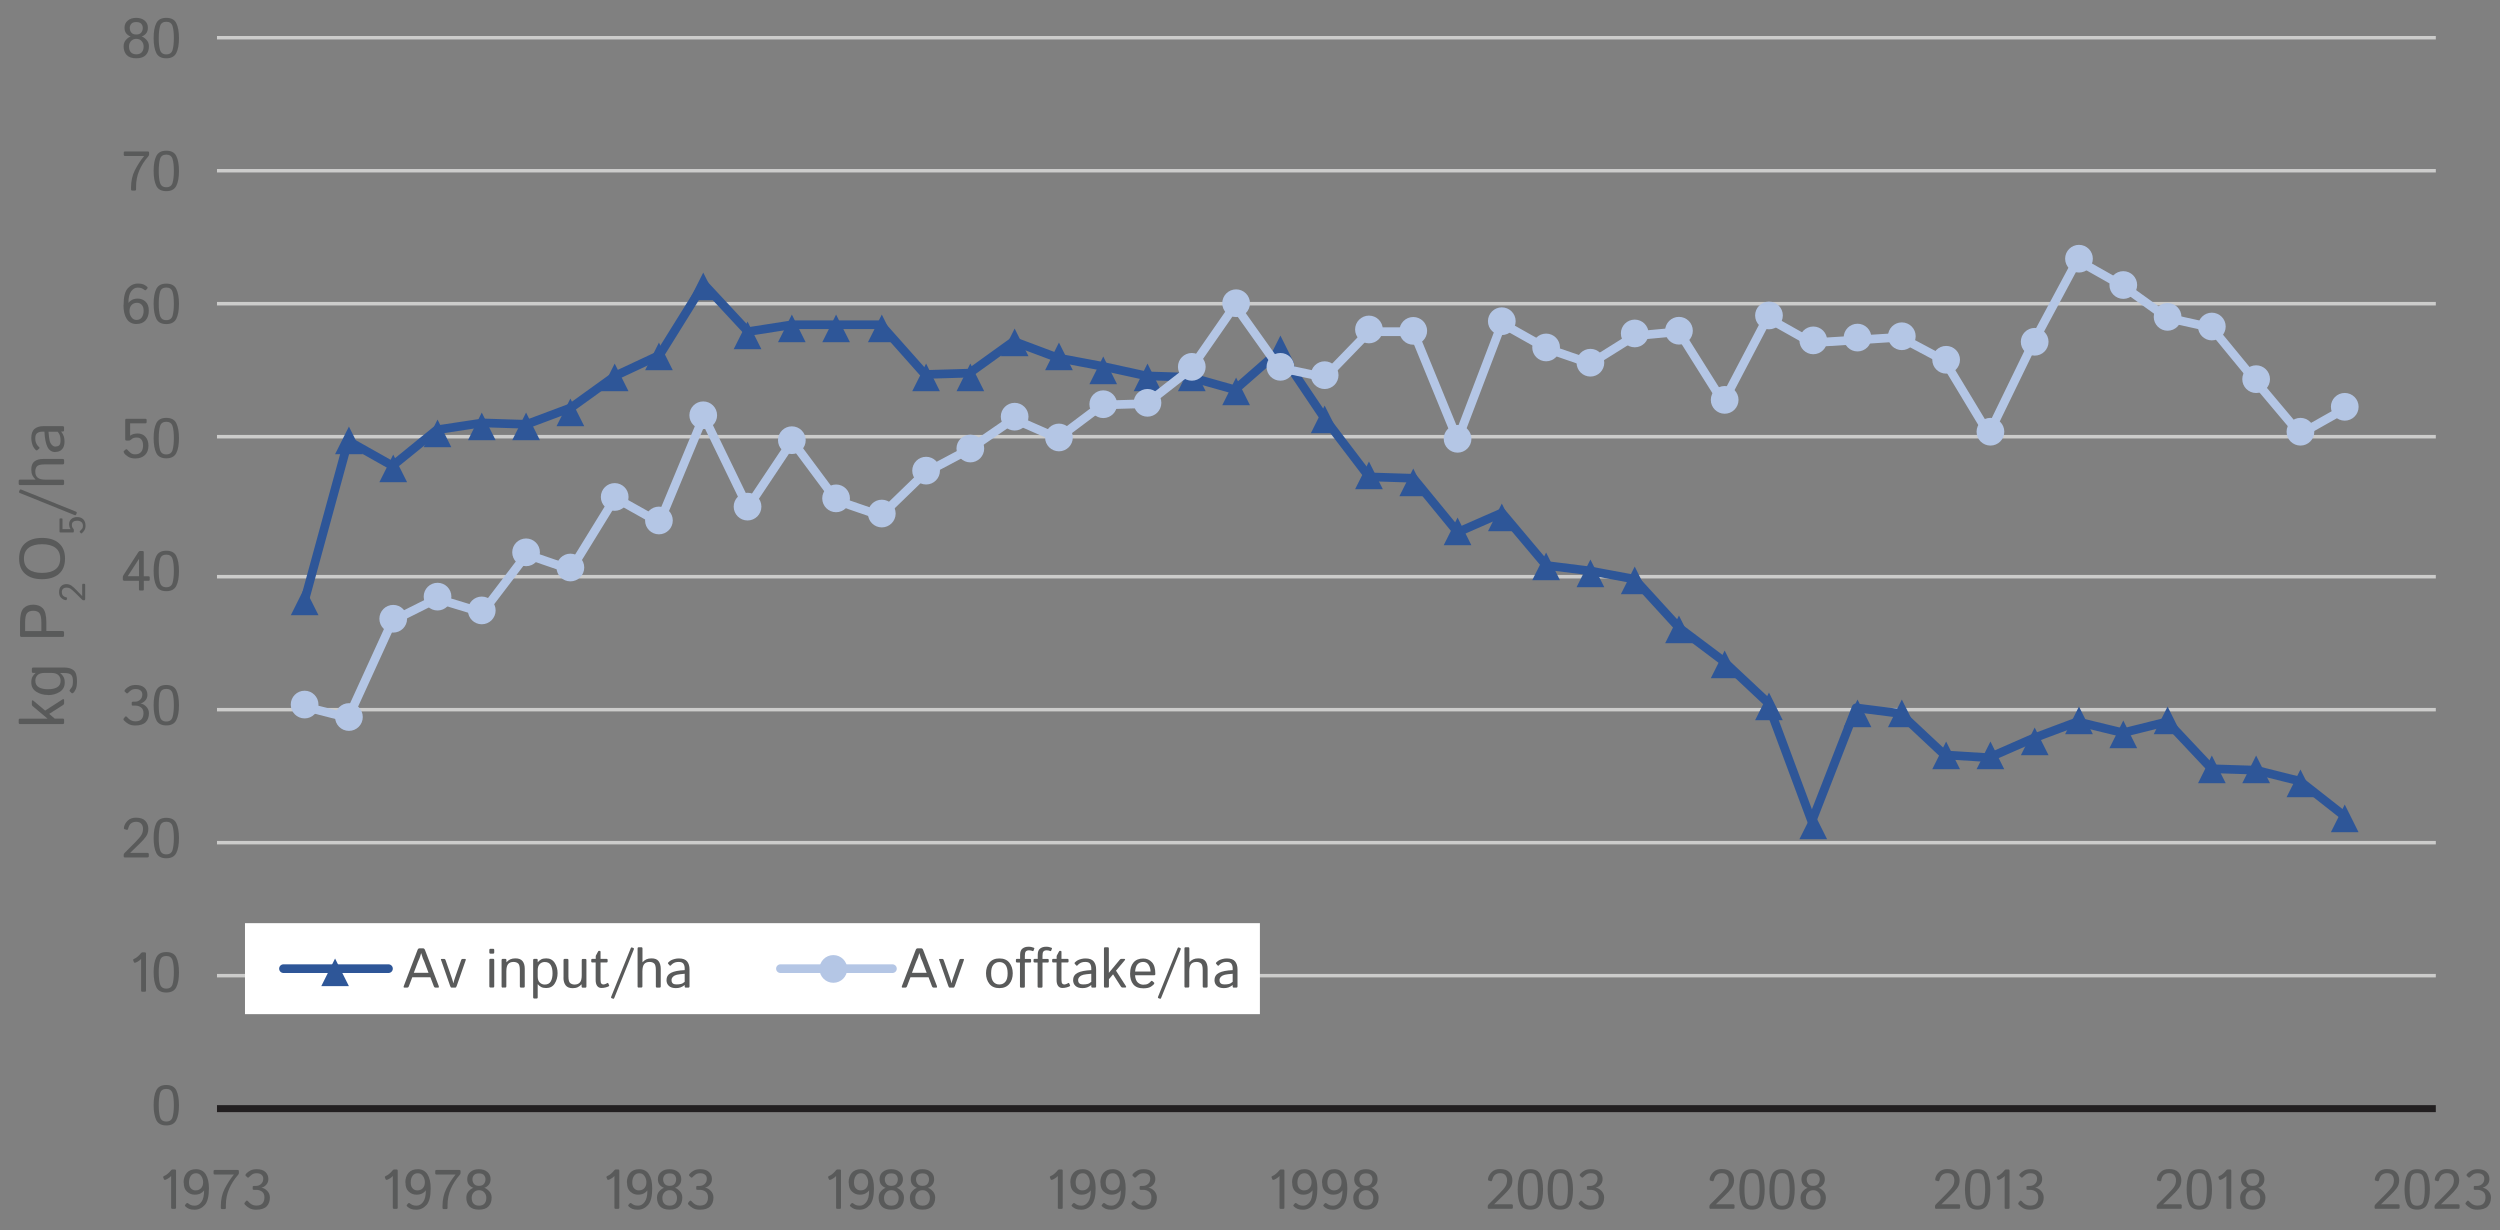<?xml version="1.0" encoding="UTF-8"?>
<svg xmlns="http://www.w3.org/2000/svg" id="Layer_1" data-name="Layer 1" viewBox="0 0 357.17 175.75">
  <rect x="0" y="0" width="357.17" height="175.75" fill="#808080" stroke="none"/>
  <defs>
    <style>
      .cls-1 {
        stroke: #221f20;
      }

      .cls-1, .cls-2, .cls-3, .cls-4 {
        fill: none;
        stroke-linejoin: round;
      }

      .cls-5 {
        fill: #fff;
      }

      .cls-6 {
        fill: #b4c6e5;
      }

      .cls-7 {
        fill: #595a5a;
      }

      .cls-8 {
        fill: #2e5698;
      }

      .cls-2 {
        stroke: #b4c6e5;
      }

      .cls-2, .cls-3 {
        stroke-linecap: round;
        stroke-width: 1.24px;
      }

      .cls-3 {
        stroke: #2e5698;
      }

      .cls-4 {
        stroke: #cccccb;
        stroke-width: .5px;
      }
    </style>
  </defs>
  <line class="cls-4" x1="31" y1="5.39" x2="348" y2="5.39"></line>
  <line class="cls-4" x1="31" y1="24.39" x2="348" y2="24.39"></line>
  <line class="cls-4" x1="31" y1="43.39" x2="348" y2="43.39"></line>
  <line class="cls-4" x1="31" y1="62.39" x2="348" y2="62.39"></line>
  <line class="cls-4" x1="31" y1="82.39" x2="348" y2="82.39"></line>
  <line class="cls-4" x1="31" y1="101.39" x2="348" y2="101.39"></line>
  <line class="cls-4" x1="31" y1="120.39" x2="348" y2="120.39"></line>
  <line class="cls-4" x1="31" y1="139.39" x2="348" y2="139.39"></line>
  <line class="cls-1" x1="31" y1="158.39" x2="348" y2="158.39"></line>
  <polyline class="cls-3" points="43.48 85.92 49.75 62.99 56.07 66.55 62.4 61.41 68.92 60.42 75.24 60.62 81.57 58.25 87.89 53.7 94.22 50.74 100.54 40.58 106.86 47.38 113.19 46.39 119.51 46.39 125.84 46.39 132.16 53.5 138.49 53.31 144.81 48.76 151.14 51.13 157.46 52.32 163.78 53.7 170.11 53.9 176.43 55.68 182.76 50.14 189.28 59.83 195.6 68.13 201.93 68.33 208.25 76.04 214.58 73.27 220.9 80.78 227.22 81.57 233.55 82.75 239.87 89.67 246.2 94.42 252.52 100.34 258.85 117.36 265.17 101.13 271.5 101.93 277.82 107.85 284.14 108.25 290.47 105.48 296.79 103.11 303.31 104.69 309.64 103.11 315.96 109.83 322.29 110.03 328.61 111.61 334.9 116.55"></polyline>
  <polygon class="cls-8" points="43.52 83.94 45.5 87.89 41.55 87.89 43.52 83.94"></polygon>
  <polygon class="cls-8" points="49.85 60.94 51.83 64.89 47.87 64.89 49.85 60.94"></polygon>
  <polygon class="cls-8" points="56.18 64.94 58.16 68.89 54.2 68.89 56.18 64.94"></polygon>
  <polygon class="cls-8" points="62.51 59.94 64.48 63.89 60.53 63.89 62.51 59.94"></polygon>
  <polygon class="cls-8" points="68.83 58.94 70.81 62.89 66.86 62.89 68.83 58.94"></polygon>
  <polygon class="cls-8" points="75.16 58.94 77.14 62.89 73.18 62.89 75.16 58.94"></polygon>
  <polygon class="cls-8" points="81.49 56.94 83.47 60.89 79.51 60.89 81.49 56.94"></polygon>
  <polygon class="cls-8" points="87.82 51.94 89.79 55.89 85.84 55.89 87.82 51.94"></polygon>
  <polygon class="cls-8" points="94.14 48.94 96.12 52.89 92.17 52.89 94.14 48.94"></polygon>
  <polygon class="cls-8" points="100.47 38.94 102.45 42.89 98.49 42.89 100.47 38.94"></polygon>
  <polygon class="cls-8" points="106.8 45.94 108.78 49.89 104.82 49.89 106.8 45.94"></polygon>
  <polygon class="cls-8" points="113.13 44.94 115.1 48.89 111.15 48.89 113.13 44.94"></polygon>
  <polygon class="cls-8" points="119.45 44.94 121.43 48.89 117.48 48.89 119.45 44.94"></polygon>
  <polygon class="cls-8" points="125.98 44.94 127.96 48.89 124 48.89 125.98 44.94"></polygon>
  <polygon class="cls-8" points="132.31 51.94 134.28 55.89 130.33 55.89 132.31 51.94"></polygon>
  <polygon class="cls-8" points="138.63 51.94 140.61 55.89 136.66 55.89 138.63 51.94"></polygon>
  <polygon class="cls-8" points="144.96 46.94 146.94 50.89 142.98 50.89 144.96 46.94"></polygon>
  <polygon class="cls-8" points="151.29 48.94 153.27 52.89 149.31 52.89 151.29 48.94"></polygon>
  <polygon class="cls-8" points="157.62 50.93 159.59 54.89 155.64 54.89 157.62 50.93"></polygon>
  <polygon class="cls-8" points="163.94 51.94 165.92 55.89 161.97 55.89 163.94 51.94"></polygon>
  <polygon class="cls-8" points="170.27 51.94 172.25 55.89 168.29 55.89 170.27 51.94"></polygon>
  <polygon class="cls-8" points="176.6 53.94 178.58 57.89 174.62 57.89 176.6 53.94"></polygon>
  <polygon class="cls-8" points="182.93 47.94 184.9 51.89 180.95 51.89 182.93 47.94"></polygon>
  <polygon class="cls-8" points="189.25 57.94 191.23 61.89 187.28 61.89 189.25 57.94"></polygon>
  <polygon class="cls-8" points="195.58 65.94 197.56 69.89 193.6 69.89 195.58 65.94"></polygon>
  <polygon class="cls-8" points="201.91 66.94 203.89 70.89 199.93 70.89 201.91 66.94"></polygon>
  <polygon class="cls-8" points="208.24 73.94 210.21 77.89 206.26 77.89 208.24 73.94"></polygon>
  <polygon class="cls-8" points="214.56 71.94 216.54 75.89 212.59 75.89 214.56 71.94"></polygon>
  <polygon class="cls-8" points="220.89 78.94 222.87 82.89 218.91 82.89 220.89 78.94"></polygon>
  <polygon class="cls-8" points="227.22 79.94 229.2 83.89 225.24 83.89 227.22 79.94"></polygon>
  <polygon class="cls-8" points="233.55 80.94 235.52 84.89 231.57 84.89 233.55 80.94"></polygon>
  <polygon class="cls-8" points="239.87 87.94 241.85 91.89 237.9 91.89 239.87 87.94"></polygon>
  <polygon class="cls-8" points="246.4 92.94 248.38 96.89 244.42 96.89 246.4 92.94"></polygon>
  <polygon class="cls-8" points="252.73 98.94 254.7 102.89 250.75 102.89 252.73 98.94"></polygon>
  <polygon class="cls-8" points="259.06 115.94 261.03 119.89 257.08 119.89 259.06 115.94"></polygon>
  <polygon class="cls-8" points="265.38 99.94 267.36 103.89 263.41 103.89 265.38 99.94"></polygon>
  <polygon class="cls-8" points="271.71 99.94 273.69 103.89 269.73 103.89 271.71 99.94"></polygon>
  <polygon class="cls-8" points="278.04 105.94 280.02 109.89 276.06 109.89 278.04 105.94"></polygon>
  <polygon class="cls-8" points="284.37 105.94 286.34 109.89 282.39 109.89 284.37 105.94"></polygon>
  <polygon class="cls-8" points="290.69 103.94 292.67 107.89 288.72 107.89 290.69 103.94"></polygon>
  <polygon class="cls-8" points="297.02 100.94 299 104.89 295.04 104.89 297.02 100.94"></polygon>
  <polygon class="cls-8" points="303.35 102.94 305.33 106.89 301.37 106.89 303.35 102.94"></polygon>
  <polygon class="cls-8" points="309.68 100.94 311.65 104.89 307.7 104.89 309.68 100.94"></polygon>
  <polygon class="cls-8" points="316 107.94 317.98 111.89 314.03 111.89 316 107.94"></polygon>
  <polygon class="cls-8" points="322.33 107.94 324.31 111.89 320.35 111.89 322.33 107.94"></polygon>
  <polygon class="cls-8" points="328.66 109.94 330.64 113.89 326.68 113.89 328.66 109.94"></polygon>
  <polygon class="cls-8" points="334.99 114.94 336.96 118.89 333.01 118.89 334.99 114.94"></polygon>
  <polyline class="cls-2" points="43.48 100.95 49.75 102.55 56.07 88.7 62.4 85.53 68.92 87.51 75.24 79.21 81.57 81.38 87.89 71.11 94.22 74.66 100.54 59.45 106.86 72.49 113.19 63 119.51 71.5 125.84 73.68 132.16 67.55 138.49 64.19 144.81 59.84 151.14 62.61 157.46 57.86 163.78 57.67 170.11 52.73 176.43 43.63 182.76 52.53 189.28 53.91 195.6 47.39 201.93 47.39 208.25 62.81 214.58 46.2 220.9 49.76 227.22 51.94 233.55 47.98 239.87 47.39 246.2 57.47 252.52 45.41 258.85 48.97 265.17 48.58 271.5 48.18 277.82 51.54 284.14 62.01 290.47 48.97 296.79 37.18 303.31 40.87 309.64 45.41 315.96 46.8 322.29 54.5 328.61 62.01 334.9 58.46"></polyline>
  <circle class="cls-6" cx="43.52" cy="100.66" r="1.98"></circle>
  <circle class="cls-6" cx="49.85" cy="102.44" r="1.98"></circle>
  <circle class="cls-6" cx="56.18" cy="88.4" r="1.98"></circle>
  <circle class="cls-6" cx="62.51" cy="85.24" r="1.98"></circle>
  <circle class="cls-6" cx="68.83" cy="87.21" r="1.98"></circle>
  <circle class="cls-6" cx="75.16" cy="78.91" r="1.98"></circle>
  <circle class="cls-6" cx="81.49" cy="81.08" r="1.98"></circle>
  <circle class="cls-6" cx="87.82" cy="71" r="1.98"></circle>
  <circle class="cls-6" cx="94.14" cy="74.36" r="1.98"></circle>
  <circle class="cls-6" cx="100.47" cy="59.33" r="1.98"></circle>
  <circle class="cls-6" cx="106.8" cy="72.38" r="1.98"></circle>
  <circle class="cls-6" cx="113.13" cy="62.89" r="1.98"></circle>
  <circle class="cls-6" cx="119.45" cy="71.2" r="1.98"></circle>
  <circle class="cls-6" cx="125.98" cy="73.37" r="1.98"></circle>
  <circle class="cls-6" cx="132.31" cy="67.24" r="1.98"></circle>
  <circle class="cls-6" cx="138.63" cy="64.08" r="1.98"></circle>
  <circle class="cls-6" cx="144.96" cy="59.53" r="1.98"></circle>
  <circle class="cls-6" cx="151.29" cy="62.5" r="1.98"></circle>
  <circle class="cls-6" cx="157.62" cy="57.75" r="1.98"></circle>
  <circle class="cls-6" cx="163.94" cy="57.55" r="1.98"></circle>
  <circle class="cls-6" cx="170.27" cy="52.41" r="1.98"></circle>
  <circle class="cls-6" cx="176.6" cy="43.32" r="1.98"></circle>
  <circle class="cls-6" cx="182.93" cy="52.41" r="1.98"></circle>
  <circle class="cls-6" cx="189.25" cy="53.6" r="1.98"></circle>
  <circle class="cls-6" cx="195.58" cy="47.07" r="1.98"></circle>
  <circle class="cls-6" cx="201.91" cy="47.27" r="1.98"></circle>
  <circle class="cls-6" cx="208.24" cy="62.69" r="1.98"></circle>
  <circle class="cls-6" cx="214.56" cy="45.89" r="1.98"></circle>
  <circle class="cls-6" cx="220.89" cy="49.64" r="1.98"></circle>
  <circle class="cls-6" cx="227.22" cy="51.82" r="1.98"></circle>
  <circle class="cls-6" cx="233.55" cy="47.64" r="1.98"></circle>
  <circle class="cls-6" cx="239.87" cy="47.25" r="1.98"></circle>
  <circle class="cls-6" cx="246.4" cy="57.13" r="1.98"></circle>
  <circle class="cls-6" cx="252.73" cy="45.07" r="1.98"></circle>
  <circle class="cls-6" cx="259.06" cy="48.63" r="1.98"></circle>
  <circle class="cls-6" cx="265.38" cy="48.23" r="1.98"></circle>
  <circle class="cls-6" cx="271.71" cy="48.04" r="1.98"></circle>
  <circle class="cls-6" cx="278.04" cy="51.4" r="1.98"></circle>
  <circle class="cls-6" cx="284.37" cy="61.68" r="1.98"></circle>
  <circle class="cls-6" cx="290.69" cy="48.83" r="1.98"></circle>
  <circle class="cls-6" cx="297.02" cy="36.96" r="1.98"></circle>
  <circle class="cls-6" cx="303.35" cy="40.72" r="1.98"></circle>
  <circle class="cls-6" cx="309.68" cy="45.27" r="1.98"></circle>
  <circle class="cls-6" cx="316" cy="46.65" r="1.98"></circle>
  <circle class="cls-6" cx="322.33" cy="54.17" r="1.98"></circle>
  <circle class="cls-6" cx="328.66" cy="61.68" r="1.98"></circle>
  <circle class="cls-6" cx="334.99" cy="58.12" r="1.98"></circle>
  <path class="cls-7" d="m21.95,157.9c0-.91.12-1.62.38-2.13s.73-.76,1.43-.76,1.18.25,1.43.76.38,1.22.38,2.13-.12,1.62-.38,2.13-.73.76-1.43.76-1.18-.25-1.43-.76-.38-1.22-.38-2.13Zm.73,0c0,.73.06,1.3.19,1.71s.42.62.89.62.77-.21.89-.62.19-.98.19-1.71-.06-1.3-.19-1.71-.42-.62-.89-.62-.77.21-.89.62-.19.98-.19,1.71Z"></path>
  <g>
    <path class="cls-7" d="m19.03,137.19c-.03-.08,0-.14.09-.18.2-.08.39-.2.57-.36s.32-.31.43-.45c.08-.09.15-.14.22-.14h.34c.12,0,.18.06.18.18v5.27c0,.12-.06.18-.18.18h-.34c-.12,0-.18-.06-.18-.18v-4.52h0c-.08.1-.2.21-.36.31s-.3.19-.43.23c-.11.04-.19.02-.23-.06l-.12-.29Z"></path>
    <path class="cls-7" d="m21.95,138.91c0-.91.12-1.62.38-2.13s.73-.76,1.43-.76,1.18.25,1.43.76.38,1.22.38,2.13-.12,1.62-.38,2.13-.73.76-1.43.76-1.18-.25-1.43-.76-.38-1.22-.38-2.13Zm.73,0c0,.73.06,1.3.19,1.71s.42.62.89.62.77-.21.89-.62.19-.98.19-1.71-.06-1.3-.19-1.71-.42-.62-.89-.62-.77.21-.89.62-.19.98-.19,1.71Z"></path>
  </g>
  <g>
    <path class="cls-7" d="m17.88,122.51c-.14,0-.21-.06-.21-.18v-.19c0-.1.04-.2.13-.28l1.53-1.54c.45-.46.75-.81.89-1.06s.21-.54.21-.86c0-.27-.08-.51-.24-.7s-.4-.29-.73-.29c-.29,0-.53.07-.73.22s-.33.4-.42.75c-.04.15-.11.21-.23.17l-.3-.09c-.08-.02-.1-.13-.06-.33.08-.34.26-.64.55-.91s.68-.4,1.16-.4c.61,0,1.06.15,1.34.46s.42.68.42,1.13-.12.81-.35,1.13c-.23.32-.55.67-.96,1.06l-1.29,1.25h0c.07,0,.17,0,.31,0h2.14c.14,0,.22.06.22.18v.29c0,.12-.07.18-.21.18h-3.16Z"></path>
    <path class="cls-7" d="m21.95,119.73c0-.91.12-1.62.38-2.13s.73-.76,1.43-.76,1.18.25,1.43.76.38,1.22.38,2.13-.12,1.62-.38,2.13-.73.76-1.43.76-1.18-.25-1.43-.76-.38-1.22-.38-2.13Zm.73,0c0,.73.06,1.3.19,1.71s.42.62.89.62.77-.21.89-.62.19-.98.19-1.71-.06-1.3-.19-1.71-.42-.62-.89-.62-.77.21-.89.62-.19.98-.19,1.71Z"></path>
  </g>
  <g>
    <path class="cls-7" d="m17.73,102.95c-.1-.12-.12-.22-.06-.29l.2-.25c.09-.11.19-.08.32.07.14.17.3.31.5.42s.41.16.63.16c.43,0,.73-.11.91-.32s.27-.5.27-.86c0-.38-.12-.65-.36-.82s-.51-.25-.8-.25h-.34c-.12,0-.18-.04-.18-.13v-.29c0-.09.06-.14.18-.14h.28c.29,0,.53-.09.74-.28s.31-.44.31-.77c0-.22-.08-.41-.25-.55s-.39-.21-.69-.21c-.28,0-.51.06-.68.19s-.3.24-.38.33c-.1.12-.19.14-.28.06l-.23-.22c-.07-.06-.04-.17.09-.32.14-.16.33-.3.58-.43s.56-.19.91-.19c.54,0,.95.13,1.23.39s.43.6.43,1.01c0,.33-.1.6-.3.82s-.42.36-.66.41v.02c.28.04.55.19.8.45s.38.58.38.94c0,.54-.16.97-.47,1.28s-.81.47-1.49.47c-.4,0-.72-.08-.98-.23s-.45-.31-.59-.46Z"></path>
    <path class="cls-7" d="m21.95,100.75c0-.91.12-1.62.38-2.13s.73-.76,1.43-.76,1.18.25,1.43.76.38,1.22.38,2.13-.12,1.62-.38,2.13-.73.76-1.43.76-1.18-.25-1.43-.76-.38-1.22-.38-2.13Zm.73,0c0,.73.06,1.3.19,1.71s.42.62.89.62.77-.21.89-.62.19-.98.19-1.71-.06-1.3-.19-1.71-.42-.62-.89-.62-.77.21-.89.62-.19.98-.19,1.71Z"></path>
  </g>
  <g>
    <path class="cls-7" d="m17.73,82.96c-.12,0-.18-.06-.18-.18v-.34c0-.08.03-.17.09-.27l2.14-3.31c.06-.09.13-.14.22-.14h.36c.12,0,.18.06.18.18v3.43h.67c.12,0,.18.06.18.18v.29c0,.12-.06.18-.17.18h-.67v1.21c0,.12-.06.18-.18.18h-.34c-.12,0-.18-.06-.18-.18v-1.21h-2.13Zm.52-.64h1.61v-2.25c0-.08,0-.16,0-.23h0l-1.61,2.48Z"></path>
    <path class="cls-7" d="m21.95,81.57c0-.91.12-1.62.38-2.13s.73-.76,1.43-.76,1.18.25,1.43.76.38,1.22.38,2.13-.12,1.62-.38,2.13-.73.76-1.43.76-1.18-.25-1.43-.76-.38-1.22-.38-2.13Zm.73,0c0,.73.06,1.3.19,1.71s.42.62.89.62.77-.21.89-.62.19-.98.19-1.71-.06-1.3-.19-1.71-.42-.62-.89-.62-.77.21-.89.62-.19.98-.19,1.71Z"></path>
  </g>
  <g>
    <path class="cls-7" d="m17.75,64.73c-.1-.13-.11-.23-.04-.3l.24-.21c.09-.08.19-.05.31.1.07.09.19.2.37.36s.41.23.69.23c.37,0,.65-.11.84-.34s.28-.53.28-.91c0-.36-.07-.64-.22-.84s-.37-.31-.67-.31c-.18,0-.34.02-.46.06-.12.04-.25.12-.38.25-.09.09-.21.13-.35.13h-.24c-.16,0-.23-.06-.23-.18v-2.76c0-.12.06-.18.18-.18h2.7c.12,0,.18.06.18.18v.29c0,.12-.06.18-.18.18h-2.18v1.54c0,.08,0,.16,0,.23h0c.15-.12.32-.21.51-.25s.38-.07.54-.07c.48,0,.87.16,1.15.48s.42.75.42,1.27c0,.57-.17,1.02-.51,1.34s-.8.48-1.38.48c-.42,0-.77-.09-1.03-.26s-.45-.34-.56-.49Z"></path>
    <path class="cls-7" d="m21.95,62.59c0-.91.12-1.62.38-2.13s.73-.76,1.43-.76,1.18.25,1.43.76.38,1.22.38,2.13-.12,1.62-.38,2.13-.73.76-1.43.76-1.18-.25-1.43-.76-.38-1.22-.38-2.13Zm.73,0c0,.73.06,1.3.19,1.71s.42.62.89.62.77-.21.89-.62.19-.98.19-1.71-.06-1.3-.19-1.71-.42-.62-.89-.62-.77.21-.89.62-.19.98-.19,1.71Z"></path>
  </g>
  <g>
    <path class="cls-7" d="m17.66,43.56c0-1.15.2-1.94.6-2.38s.88-.67,1.45-.67c.33,0,.59.04.78.12s.36.19.5.32c.11.1.13.19.07.25l-.18.21c-.07.08-.17.08-.29-.02-.1-.08-.21-.15-.35-.21s-.33-.09-.58-.09c-.35,0-.66.18-.92.53s-.39.9-.39,1.65h0c.12-.17.29-.31.51-.43s.5-.18.83-.18c.42,0,.78.14,1.1.43s.47.71.47,1.29-.15,1.03-.45,1.38-.75.53-1.33.53-1.07-.24-1.38-.73-.46-1.16-.46-2.01Zm.84.87c0,.32.09.62.27.88.18.27.43.4.74.4s.58-.12.75-.37.26-.56.26-.94-.09-.66-.27-.85-.4-.29-.66-.29c-.34,0-.61.11-.8.32s-.29.5-.29.85Z"></path>
    <path class="cls-7" d="m21.95,43.41c0-.91.12-1.62.38-2.13s.73-.76,1.43-.76,1.18.25,1.43.76.38,1.22.38,2.13-.12,1.62-.38,2.13-.73.76-1.43.76-1.18-.25-1.43-.76-.38-1.22-.38-2.13Zm.73,0c0,.73.06,1.3.19,1.71s.42.62.89.62.77-.21.89-.62.19-.98.19-1.71-.06-1.3-.19-1.71-.42-.62-.89-.62-.77.21-.89.62-.19.98-.19,1.71Z"></path>
  </g>
  <g>
    <path class="cls-7" d="m17.86,22.29c-.12,0-.18-.06-.18-.18v-.29c0-.12.06-.18.18-.18h3.26c.12,0,.18.06.18.18v.27c0,.08-.05.18-.14.28-.52.59-.94,1.25-1.25,1.96s-.47,1.5-.47,2.35v.37c0,.12-.06.18-.18.18h-.36c-.12,0-.18-.06-.18-.18v-.23c0-.94.18-1.76.54-2.48.36-.71.8-1.4,1.33-2.05h0c-.08,0-.16,0-.23,0h-2.49Z"></path>
    <path class="cls-7" d="m21.95,24.42c0-.91.12-1.62.38-2.13s.73-.76,1.43-.76,1.18.25,1.43.76.38,1.22.38,2.13-.12,1.62-.38,2.13-.73.76-1.43.76-1.18-.25-1.43-.76-.38-1.22-.38-2.13Zm.73,0c0,.73.06,1.3.19,1.71s.42.62.89.62.77-.21.89-.62.19-.98.19-1.71-.06-1.3-.19-1.71-.42-.62-.89-.62-.77.21-.89.62-.19.98-.19,1.71Z"></path>
  </g>
  <g>
    <path class="cls-7" d="m17.66,6.62c0-.36.11-.68.34-.93s.45-.41.67-.47h0c-.24-.09-.45-.23-.62-.43s-.26-.48-.26-.82c0-.43.15-.77.46-1.03s.71-.39,1.21-.39.9.13,1.21.39.46.6.46,1.03c0,.34-.09.61-.27.82s-.39.35-.63.42h0c.22.06.45.22.69.47s.36.57.36.93c0,.52-.15.94-.44,1.25s-.75.47-1.37.47-1.08-.16-1.37-.47-.44-.73-.44-1.25Zm.77.02c0,.36.09.64.27.83s.44.29.78.29.6-.1.77-.29.27-.47.27-.83c0-.29-.09-.54-.28-.76s-.44-.33-.76-.33-.58.11-.77.33-.28.47-.28.76Zm.11-2.66c0,.26.07.48.22.67s.39.28.71.28.56-.09.71-.28.22-.41.22-.67c0-.21-.07-.4-.21-.57s-.38-.26-.72-.26-.58.09-.72.26-.21.37-.21.57Z"></path>
    <path class="cls-7" d="m21.95,5.44c0-.91.12-1.62.38-2.13s.73-.76,1.43-.76,1.18.25,1.43.76.38,1.22.38,2.13-.12,1.62-.38,2.13-.73.76-1.43.76-1.18-.25-1.43-.76-.38-1.22-.38-2.13Zm.73,0c0,.73.06,1.3.19,1.71s.42.62.89.62.77-.21.89-.62.19-.98.19-1.71-.06-1.3-.19-1.71-.42-.62-.89-.62-.77.21-.89.62-.19.98-.19,1.71Z"></path>
  </g>
  <g>
    <path class="cls-7" d="m23.32,168.21c-.03-.08,0-.14.09-.18.2-.08.39-.2.57-.36s.32-.31.43-.45c.08-.09.15-.14.22-.14h.34c.12,0,.18.06.18.18v5.27c0,.12-.06.18-.18.18h-.34c-.12,0-.18-.06-.18-.18v-4.52h0c-.08.1-.2.21-.36.31s-.3.19-.43.23c-.11.04-.19.02-.23-.06l-.12-.29Z"></path>
    <path class="cls-7" d="m26.23,168.95c0-.57.15-1.03.45-1.38s.75-.53,1.33-.53,1.07.24,1.38.73.46,1.16.46,2.01c0,1.15-.2,1.94-.6,2.38s-.88.67-1.45.67c-.33,0-.59-.04-.78-.12s-.36-.19-.5-.32c-.11-.1-.13-.19-.07-.25l.18-.21c.07-.08.17-.08.29.02.1.08.21.15.35.21s.33.09.58.09c.35,0,.66-.18.92-.53s.39-.9.39-1.65h0c-.12.17-.29.31-.51.43s-.5.18-.83.18c-.42,0-.78-.14-1.1-.43s-.47-.71-.47-1.29Zm.77-.02c0,.38.09.66.27.85s.4.29.66.29c.34,0,.61-.11.8-.32s.29-.5.29-.85c0-.32-.09-.62-.27-.88-.18-.27-.43-.4-.74-.4s-.58.12-.75.37-.26.56-.26.94Z"></path>
    <path class="cls-7" d="m30.69,167.8c-.12,0-.18-.06-.18-.18v-.29c0-.12.06-.18.18-.18h3.26c.12,0,.18.06.18.18v.27c0,.08-.05.18-.14.28-.52.59-.94,1.25-1.25,1.96s-.47,1.5-.47,2.35v.37c0,.12-.06.18-.18.18h-.36c-.12,0-.18-.06-.18-.18v-.23c0-.94.18-1.76.54-2.48.36-.71.8-1.4,1.33-2.05h0c-.08,0-.16,0-.23,0h-2.49Z"></path>
    <path class="cls-7" d="m35.01,172.13c-.1-.12-.12-.22-.06-.29l.2-.25c.09-.11.19-.08.32.07.14.17.3.31.5.42s.41.16.63.16c.43,0,.73-.11.91-.32s.27-.5.27-.86c0-.38-.12-.65-.36-.82s-.51-.25-.8-.25h-.34c-.12,0-.18-.04-.18-.13v-.29c0-.09.06-.14.18-.14h.28c.29,0,.53-.09.74-.28s.31-.44.31-.77c0-.22-.08-.41-.25-.55s-.39-.21-.69-.21c-.28,0-.51.06-.68.19s-.3.24-.38.33c-.1.12-.19.14-.28.06l-.23-.22c-.07-.06-.04-.17.09-.32.14-.16.33-.3.58-.43s.56-.19.91-.19c.54,0,.95.13,1.23.39s.43.6.43,1.01c0,.33-.1.6-.3.82s-.42.36-.66.41v.02c.28.04.55.19.8.45s.38.58.38.94c0,.54-.16.97-.47,1.28s-.81.47-1.49.47c-.4,0-.72-.08-.98-.23s-.45-.31-.59-.46Z"></path>
  </g>
  <g>
    <path class="cls-7" d="m54.99,168.21c-.03-.08,0-.14.09-.18.2-.08.39-.2.57-.36s.32-.31.43-.45c.08-.09.15-.14.22-.14h.34c.12,0,.18.06.18.18v5.27c0,.12-.06.18-.18.18h-.34c-.12,0-.18-.06-.18-.18v-4.52h0c-.08.1-.2.21-.36.31s-.3.19-.43.23c-.11.04-.19.02-.23-.06l-.12-.29Z"></path>
    <path class="cls-7" d="m57.91,168.95c0-.57.15-1.03.45-1.38s.75-.53,1.33-.53,1.07.24,1.38.73.46,1.16.46,2.01c0,1.15-.2,1.94-.6,2.38s-.88.67-1.45.67c-.33,0-.59-.04-.78-.12s-.36-.19-.5-.32c-.11-.1-.13-.19-.07-.25l.18-.21c.07-.08.17-.08.29.02.1.08.21.15.35.21s.33.09.58.09c.35,0,.66-.18.92-.53s.39-.9.39-1.65h0c-.12.17-.29.31-.51.43s-.5.18-.83.18c-.42,0-.78-.14-1.1-.43s-.47-.71-.47-1.29Zm.77-.02c0,.38.09.66.27.85s.4.29.66.29c.34,0,.61-.11.8-.32s.29-.5.29-.85c0-.32-.09-.62-.27-.88-.18-.27-.43-.4-.74-.4s-.58.12-.75.37-.26.56-.26.94Z"></path>
    <path class="cls-7" d="m62.36,167.8c-.12,0-.18-.06-.18-.18v-.29c0-.12.06-.18.18-.18h3.26c.12,0,.18.06.18.18v.27c0,.08-.05.18-.14.28-.52.59-.94,1.25-1.25,1.96s-.47,1.5-.47,2.35v.37c0,.12-.06.18-.18.18h-.36c-.12,0-.18-.06-.18-.18v-.23c0-.94.18-1.76.54-2.48.36-.71.8-1.4,1.33-2.05h0c-.08,0-.16,0-.23,0h-2.49Z"></path>
    <path class="cls-7" d="m66.62,171.11c0-.36.11-.68.34-.93s.45-.41.67-.47h0c-.24-.09-.45-.23-.62-.43s-.26-.48-.26-.82c0-.43.15-.77.46-1.03s.71-.39,1.21-.39.9.13,1.21.39.46.6.46,1.03c0,.34-.09.61-.27.82s-.39.35-.63.42h0c.22.06.45.22.69.47s.36.57.36.93c0,.52-.15.94-.44,1.25s-.75.47-1.37.47-1.08-.16-1.37-.47-.44-.73-.44-1.25Zm.77.02c0,.36.09.64.27.83s.44.29.78.29.6-.1.77-.29.27-.47.27-.83c0-.29-.09-.54-.28-.76s-.44-.33-.76-.33-.58.11-.77.33-.28.47-.28.76Zm.11-2.66c0,.26.07.48.22.67s.39.28.71.28.56-.09.71-.28.22-.41.22-.67c0-.21-.07-.4-.21-.57s-.38-.26-.72-.26-.58.09-.72.26-.21.37-.21.57Z"></path>
  </g>
  <g>
    <path class="cls-7" d="m86.65,168.21c-.03-.08,0-.14.09-.18.2-.08.39-.2.57-.36s.32-.31.43-.45c.08-.09.15-.14.22-.14h.34c.12,0,.18.06.18.18v5.27c0,.12-.06.18-.18.18h-.34c-.12,0-.18-.06-.18-.18v-4.52h0c-.08.1-.2.21-.36.31s-.3.19-.43.23c-.11.04-.19.02-.23-.06l-.12-.29Z"></path>
    <path class="cls-7" d="m89.56,168.95c0-.57.15-1.03.45-1.38s.75-.53,1.33-.53,1.07.24,1.38.73.46,1.16.46,2.01c0,1.15-.2,1.94-.6,2.38s-.88.67-1.45.67c-.33,0-.59-.04-.78-.12s-.36-.19-.5-.32c-.11-.1-.13-.19-.07-.25l.18-.21c.07-.08.17-.08.29.02.1.08.21.15.35.21s.33.09.58.09c.35,0,.66-.18.92-.53s.39-.9.39-1.65h0c-.12.17-.29.31-.51.43s-.5.18-.83.18c-.42,0-.78-.14-1.1-.43s-.47-.71-.47-1.29Zm.77-.02c0,.38.09.66.27.85s.4.29.66.29c.34,0,.61-.11.8-.32s.29-.5.29-.85c0-.32-.09-.62-.27-.88-.18-.27-.43-.4-.74-.4s-.58.12-.75.37-.26.56-.26.94Z"></path>
    <path class="cls-7" d="m93.86,171.11c0-.36.11-.68.34-.93s.45-.41.67-.47h0c-.24-.09-.45-.23-.62-.43s-.26-.48-.26-.82c0-.43.15-.77.46-1.03s.71-.39,1.21-.39.9.13,1.21.39.46.6.46,1.03c0,.34-.09.61-.27.82s-.39.35-.63.42h0c.22.06.45.22.69.47s.36.57.36.93c0,.52-.15.94-.44,1.25s-.75.47-1.37.47-1.08-.16-1.37-.47-.44-.73-.44-1.25Zm.77.02c0,.36.09.64.27.83s.44.29.78.29.6-.1.77-.29.27-.47.27-.83c0-.29-.09-.54-.28-.76s-.44-.33-.76-.33-.58.11-.77.33-.28.47-.28.76Zm.11-2.66c0,.26.07.48.22.67s.39.28.71.28.56-.09.71-.28.22-.41.22-.67c0-.21-.07-.4-.21-.57s-.38-.26-.72-.26-.58.09-.72.26-.21.37-.21.57Z"></path>
    <path class="cls-7" d="m98.38,172.13c-.1-.12-.12-.22-.06-.29l.2-.25c.09-.11.19-.08.32.07.14.17.3.31.5.42s.41.16.63.16c.43,0,.73-.11.91-.32s.27-.5.27-.86c0-.38-.12-.65-.36-.82s-.51-.25-.8-.25h-.34c-.12,0-.18-.04-.18-.13v-.29c0-.09.06-.14.18-.14h.28c.29,0,.53-.09.74-.28s.31-.44.31-.77c0-.22-.08-.41-.25-.55s-.39-.21-.69-.21c-.28,0-.51.06-.68.19s-.3.24-.38.33c-.1.12-.19.14-.28.06l-.23-.22c-.07-.06-.04-.17.09-.32.14-.16.33-.3.58-.43s.56-.19.91-.19c.54,0,.95.13,1.23.39s.43.6.43,1.01c0,.33-.1.6-.3.82s-.42.36-.66.41v.02c.28.04.55.19.8.45s.38.58.38.94c0,.54-.16.97-.47,1.28s-.81.47-1.49.47c-.4,0-.72-.08-.98-.23s-.45-.31-.59-.46Z"></path>
  </g>
  <g>
    <path class="cls-7" d="m118.32,168.21c-.03-.08,0-.14.09-.18.2-.08.39-.2.57-.36s.32-.31.43-.45c.08-.09.15-.14.22-.14h.34c.12,0,.18.06.18.18v5.27c0,.12-.06.18-.18.18h-.34c-.12,0-.18-.06-.18-.18v-4.52h0c-.08.1-.2.21-.36.31s-.3.19-.43.23c-.11.04-.19.02-.23-.06l-.12-.29Z"></path>
    <path class="cls-7" d="m121.24,168.95c0-.57.15-1.03.45-1.38s.75-.53,1.33-.53,1.07.24,1.38.73.46,1.16.46,2.01c0,1.15-.2,1.94-.6,2.38s-.88.67-1.45.67c-.33,0-.59-.04-.78-.12s-.36-.19-.5-.32c-.11-.1-.13-.19-.07-.25l.18-.21c.07-.08.17-.08.29.02.1.08.21.15.35.21s.33.09.58.09c.35,0,.66-.18.92-.53s.39-.9.39-1.65h0c-.12.17-.29.31-.51.43s-.5.18-.83.18c-.42,0-.78-.14-1.1-.43s-.47-.71-.47-1.29Zm.77-.02c0,.38.09.66.27.85s.4.29.66.29c.34,0,.61-.11.8-.32s.29-.5.29-.85c0-.32-.09-.62-.27-.88-.18-.27-.43-.4-.74-.4s-.58.12-.75.37-.26.56-.26.94Z"></path>
    <path class="cls-7" d="m125.53,171.11c0-.36.11-.68.34-.93s.45-.41.67-.47h0c-.24-.09-.45-.23-.62-.43s-.26-.48-.26-.82c0-.43.15-.77.46-1.03s.71-.39,1.21-.39.9.13,1.21.39.46.6.46,1.03c0,.34-.09.61-.27.82s-.39.35-.63.42h0c.22.06.45.22.69.47s.36.57.36.93c0,.52-.15.94-.44,1.25s-.75.47-1.37.47-1.08-.16-1.37-.47-.44-.73-.44-1.25Zm.77.02c0,.36.09.64.27.83s.44.29.78.29.6-.1.77-.29.27-.47.27-.83c0-.29-.09-.54-.28-.76s-.44-.33-.76-.33-.58.11-.77.33-.28.47-.28.76Zm.11-2.66c0,.26.07.48.22.67s.39.28.71.28.56-.09.71-.28.22-.41.22-.67c0-.21-.07-.4-.21-.57s-.38-.26-.72-.26-.58.09-.72.26-.21.37-.21.57Z"></path>
    <path class="cls-7" d="m129.99,171.11c0-.36.11-.68.34-.93s.45-.41.67-.47h0c-.24-.09-.45-.23-.62-.43s-.26-.48-.26-.82c0-.43.15-.77.46-1.03s.71-.39,1.21-.39.9.13,1.21.39.46.6.46,1.03c0,.34-.09.61-.27.82s-.39.35-.63.42h0c.22.06.45.22.69.47s.36.57.36.93c0,.52-.15.94-.44,1.25s-.75.47-1.37.47-1.08-.16-1.37-.47-.44-.73-.44-1.25Zm.77.02c0,.36.09.64.27.83s.44.29.78.29.6-.1.77-.29.27-.47.27-.83c0-.29-.09-.54-.28-.76s-.44-.33-.76-.33-.58.11-.77.33-.28.47-.28.76Zm.11-2.66c0,.26.07.48.22.67s.39.28.71.28.56-.09.71-.28.22-.41.22-.67c0-.21-.07-.4-.21-.57s-.38-.26-.72-.26-.58.09-.72.26-.21.37-.21.57Z"></path>
  </g>
  <g>
    <path class="cls-7" d="m150,168.21c-.03-.08,0-.14.09-.18.2-.08.39-.2.57-.36s.32-.31.43-.45c.08-.09.15-.14.22-.14h.34c.12,0,.18.06.18.18v5.27c0,.12-.06.18-.18.18h-.34c-.12,0-.18-.06-.18-.18v-4.52h0c-.08.1-.2.21-.36.31s-.3.19-.43.23c-.11.04-.19.02-.23-.06l-.12-.29Z"></path>
    <path class="cls-7" d="m152.91,168.95c0-.57.15-1.03.45-1.38s.75-.53,1.33-.53,1.07.24,1.38.73.46,1.16.46,2.01c0,1.15-.2,1.94-.6,2.38s-.88.67-1.45.67c-.33,0-.59-.04-.78-.12s-.36-.19-.5-.32c-.11-.1-.13-.19-.07-.25l.18-.21c.07-.08.17-.08.29.02.1.08.21.15.35.21s.33.09.58.09c.35,0,.66-.18.92-.53s.39-.9.39-1.65h0c-.12.17-.29.31-.51.43s-.5.18-.83.18c-.42,0-.78-.14-1.1-.43s-.47-.71-.47-1.29Zm.77-.02c0,.38.09.66.27.85s.4.29.66.29c.34,0,.61-.11.8-.32s.29-.5.29-.85c0-.32-.09-.62-.27-.88-.18-.27-.43-.4-.74-.4s-.58.12-.75.37-.26.56-.26.94Z"></path>
    <path class="cls-7" d="m157.2,168.95c0-.57.15-1.03.45-1.38s.75-.53,1.33-.53,1.07.24,1.38.73.46,1.16.46,2.01c0,1.15-.2,1.94-.6,2.38s-.88.67-1.45.67c-.33,0-.59-.04-.78-.12s-.36-.19-.5-.32c-.11-.1-.13-.19-.07-.25l.18-.21c.07-.08.17-.08.29.02.1.08.21.15.35.21s.33.09.58.09c.35,0,.66-.18.92-.53s.39-.9.39-1.65h0c-.12.17-.29.31-.51.43s-.5.18-.83.18c-.42,0-.78-.14-1.1-.43s-.47-.71-.47-1.29Zm.77-.02c0,.38.09.66.27.85s.4.29.66.29c.34,0,.61-.11.8-.32s.29-.5.29-.85c0-.32-.09-.62-.27-.88-.18-.27-.43-.4-.74-.4s-.58.12-.75.37-.26.56-.26.94Z"></path>
    <path class="cls-7" d="m161.73,172.13c-.1-.12-.12-.22-.06-.29l.2-.25c.09-.11.19-.08.32.07.14.17.3.31.5.42s.41.16.63.16c.43,0,.73-.11.91-.32s.27-.5.27-.86c0-.38-.12-.65-.36-.82s-.51-.25-.8-.25h-.34c-.12,0-.18-.04-.18-.13v-.29c0-.09.06-.14.18-.14h.28c.29,0,.53-.09.74-.28s.31-.44.31-.77c0-.22-.08-.41-.25-.55s-.39-.21-.69-.21c-.28,0-.51.06-.68.19s-.3.24-.38.33c-.1.12-.19.14-.28.06l-.23-.22c-.07-.06-.04-.17.09-.32.14-.16.33-.3.58-.43s.56-.19.91-.19c.54,0,.95.13,1.23.39s.43.6.43,1.01c0,.33-.1.6-.3.82s-.42.36-.66.41v.02c.28.04.55.19.8.45s.38.58.38.94c0,.54-.16.97-.47,1.28s-.81.47-1.49.47c-.4,0-.72-.08-.98-.23s-.45-.31-.59-.46Z"></path>
  </g>
  <g>
    <path class="cls-7" d="m181.67,168.21c-.03-.08,0-.14.09-.18.2-.08.39-.2.57-.36s.32-.31.43-.45c.08-.09.15-.14.22-.14h.34c.12,0,.18.06.18.18v5.27c0,.12-.06.18-.18.18h-.34c-.12,0-.18-.06-.18-.18v-4.52h0c-.08.1-.2.21-.36.31s-.3.19-.43.23c-.11.04-.19.02-.23-.06l-.12-.29Z"></path>
    <path class="cls-7" d="m184.59,168.95c0-.57.15-1.03.45-1.38s.75-.53,1.33-.53,1.07.24,1.38.73.46,1.16.46,2.01c0,1.15-.2,1.94-.6,2.38s-.88.67-1.45.67c-.33,0-.59-.04-.78-.12s-.36-.19-.5-.32c-.11-.1-.13-.19-.07-.25l.18-.21c.07-.08.17-.08.29.02.1.08.21.15.35.21s.33.09.58.09c.35,0,.66-.18.92-.53s.39-.9.39-1.65h0c-.12.17-.29.31-.51.43s-.5.18-.83.18c-.42,0-.78-.14-1.1-.43s-.47-.71-.47-1.29Zm.77-.02c0,.38.09.66.27.85s.4.29.66.29c.34,0,.61-.11.8-.32s.29-.5.29-.85c0-.32-.09-.62-.27-.88-.18-.27-.43-.4-.74-.4s-.58.12-.75.37-.26.56-.26.94Z"></path>
    <path class="cls-7" d="m188.87,168.95c0-.57.15-1.03.45-1.38s.75-.53,1.33-.53,1.07.24,1.38.73.46,1.16.46,2.01c0,1.15-.2,1.94-.6,2.38s-.88.67-1.45.67c-.33,0-.59-.04-.78-.12s-.36-.19-.5-.32c-.11-.1-.13-.19-.07-.25l.18-.21c.07-.08.17-.08.29.02.1.08.21.15.35.21s.33.09.58.09c.35,0,.66-.18.92-.53s.39-.9.39-1.65h0c-.12.17-.29.31-.51.43s-.5.18-.83.18c-.42,0-.78-.14-1.1-.43s-.47-.71-.47-1.29Zm.77-.02c0,.38.09.66.27.85s.4.29.66.29c.34,0,.61-.11.8-.32s.29-.5.29-.85c0-.32-.09-.62-.27-.88-.18-.27-.43-.4-.74-.4s-.58.12-.75.37-.26.56-.26.94Z"></path>
    <path class="cls-7" d="m193.34,171.11c0-.36.11-.68.34-.93s.45-.41.67-.47h0c-.24-.09-.45-.23-.62-.43s-.26-.48-.26-.82c0-.43.15-.77.46-1.03s.71-.39,1.21-.39.9.13,1.21.39.46.6.46,1.03c0,.34-.09.61-.27.82s-.39.35-.63.42h0c.22.06.45.22.69.47s.36.57.36.93c0,.52-.15.94-.44,1.25s-.75.47-1.37.47-1.08-.16-1.37-.47-.44-.73-.44-1.25Zm.77.02c0,.36.09.64.27.83s.44.29.78.29.6-.1.77-.29.27-.47.27-.83c0-.29-.09-.54-.28-.76s-.44-.33-.76-.33-.58.11-.77.33-.28.47-.28.76Zm.11-2.66c0,.26.07.48.22.67s.39.28.71.28.56-.09.71-.28.22-.41.22-.67c0-.21-.07-.4-.21-.57s-.38-.26-.72-.26-.58.09-.72.26-.21.37-.21.57Z"></path>
  </g>
  <g>
    <path class="cls-7" d="m212.76,172.71c-.14,0-.21-.06-.21-.18v-.19c0-.1.04-.2.13-.28l1.53-1.54c.45-.46.75-.81.89-1.06s.21-.54.21-.86c0-.27-.08-.51-.24-.7s-.4-.29-.73-.29c-.29,0-.53.07-.73.22s-.33.4-.42.75c-.04.15-.11.21-.23.17l-.3-.09c-.08-.02-.1-.13-.06-.33.08-.34.26-.64.55-.91s.68-.4,1.16-.4c.61,0,1.06.15,1.34.46s.42.68.42,1.13-.12.81-.35,1.13c-.23.32-.55.67-.96,1.06l-1.29,1.25h0c.07,0,.17,0,.31,0h2.14c.14,0,.22.06.22.18v.29c0,.12-.07.18-.21.18h-3.16Z"></path>
    <path class="cls-7" d="m216.83,169.93c0-.91.12-1.62.38-2.13s.73-.76,1.43-.76,1.18.25,1.43.76.38,1.22.38,2.13-.12,1.62-.38,2.13-.73.76-1.43.76-1.18-.25-1.43-.76-.38-1.22-.38-2.13Zm.73,0c0,.73.06,1.3.19,1.71s.42.62.89.62.77-.21.89-.62.19-.98.19-1.71-.06-1.3-.19-1.71-.42-.62-.89-.62-.77.21-.89.62-.19.98-.19,1.71Z"></path>
    <path class="cls-7" d="m221.11,169.93c0-.91.12-1.62.38-2.13s.73-.76,1.43-.76,1.18.25,1.43.76.38,1.22.38,2.13-.12,1.62-.38,2.13-.73.76-1.43.76-1.18-.25-1.43-.76-.38-1.22-.38-2.13Zm.73,0c0,.73.06,1.3.19,1.71s.42.62.89.62.77-.21.89-.62.19-.98.19-1.71-.06-1.3-.19-1.71-.42-.62-.89-.62-.77.21-.89.62-.19.98-.19,1.71Z"></path>
    <path class="cls-7" d="m225.63,172.13c-.1-.12-.12-.22-.06-.29l.2-.25c.09-.11.19-.08.32.07.14.17.3.31.5.42s.41.16.63.16c.43,0,.73-.11.91-.32s.27-.5.27-.86c0-.38-.12-.65-.36-.82s-.51-.25-.8-.25h-.34c-.12,0-.18-.04-.18-.13v-.29c0-.09.06-.14.18-.14h.28c.29,0,.53-.09.74-.28s.31-.44.31-.77c0-.22-.08-.41-.25-.55s-.39-.21-.69-.21c-.28,0-.51.06-.68.19s-.3.24-.38.33c-.1.12-.19.14-.28.06l-.23-.22c-.07-.06-.04-.17.09-.32.14-.16.33-.3.58-.43s.56-.19.91-.19c.54,0,.95.13,1.23.39s.43.6.43,1.01c0,.33-.1.6-.3.82s-.42.36-.66.41v.02c.28.04.55.19.8.45s.38.58.38.94c0,.54-.16.97-.47,1.28s-.81.47-1.49.47c-.4,0-.72-.08-.98-.23s-.45-.31-.59-.46Z"></path>
  </g>
  <g>
    <path class="cls-7" d="m244.43,172.71c-.14,0-.21-.06-.21-.18v-.19c0-.1.04-.2.13-.28l1.53-1.54c.45-.46.75-.81.89-1.06s.21-.54.21-.86c0-.27-.08-.51-.24-.7s-.4-.29-.73-.29c-.29,0-.53.07-.73.22s-.33.4-.42.75c-.04.15-.11.21-.23.17l-.3-.09c-.08-.02-.1-.13-.06-.33.08-.34.26-.64.55-.91s.68-.4,1.16-.4c.61,0,1.06.15,1.34.46s.42.68.42,1.13-.12.81-.35,1.13c-.23.32-.55.67-.96,1.06l-1.29,1.25h0c.07,0,.17,0,.31,0h2.14c.14,0,.22.06.22.18v.29c0,.12-.07.18-.21.18h-3.16Z"></path>
    <path class="cls-7" d="m248.5,169.93c0-.91.12-1.62.38-2.13s.73-.76,1.43-.76,1.18.25,1.43.76.38,1.22.38,2.13-.12,1.62-.38,2.13-.73.76-1.43.76-1.18-.25-1.43-.76-.38-1.22-.38-2.13Zm.73,0c0,.73.06,1.3.19,1.71s.42.62.89.62.77-.21.89-.62.19-.98.19-1.71-.06-1.3-.19-1.71-.42-.62-.89-.62-.77.21-.89.62-.19.98-.19,1.71Z"></path>
    <path class="cls-7" d="m252.79,169.93c0-.91.12-1.62.38-2.13s.73-.76,1.43-.76,1.18.25,1.43.76.38,1.22.38,2.13-.12,1.62-.38,2.13-.73.76-1.43.76-1.18-.25-1.43-.76-.38-1.22-.38-2.13Zm.73,0c0,.73.06,1.3.19,1.71s.42.62.89.62.77-.21.89-.62.19-.98.19-1.71-.06-1.3-.19-1.71-.42-.62-.89-.62-.77.21-.89.62-.19.98-.19,1.71Z"></path>
    <path class="cls-7" d="m257.24,171.11c0-.36.11-.68.34-.93s.45-.41.67-.47h0c-.24-.09-.45-.23-.62-.43s-.26-.48-.26-.82c0-.43.15-.77.46-1.03s.71-.39,1.21-.39.9.13,1.21.39.46.6.46,1.03c0,.34-.09.61-.27.82s-.39.35-.63.42h0c.22.06.45.22.69.47s.36.57.36.93c0,.52-.15.94-.44,1.25s-.75.47-1.37.47-1.08-.16-1.37-.47-.44-.73-.44-1.25Zm.77.02c0,.36.09.64.27.83s.44.29.78.29.6-.1.77-.29.27-.47.27-.83c0-.29-.09-.54-.28-.76s-.44-.33-.76-.33-.58.11-.77.33-.28.47-.28.76Zm.11-2.66c0,.26.07.48.22.67s.39.28.71.28.56-.09.71-.28.22-.41.22-.67c0-.21-.07-.4-.21-.57s-.38-.26-.72-.26-.58.09-.72.26-.21.37-.21.57Z"></path>
  </g>
  <g>
    <path class="cls-7" d="m276.66,172.71c-.14,0-.21-.06-.21-.18v-.19c0-.1.04-.2.13-.28l1.53-1.54c.45-.46.75-.81.89-1.06s.21-.54.21-.86c0-.27-.08-.51-.24-.7s-.4-.29-.73-.29c-.29,0-.53.07-.73.22s-.33.4-.42.75c-.04.15-.11.21-.23.17l-.3-.09c-.08-.02-.1-.13-.06-.33.08-.34.26-.64.55-.91s.68-.4,1.16-.4c.61,0,1.06.15,1.34.46s.42.68.42,1.13-.12.81-.35,1.13c-.23.32-.55.67-.96,1.06l-1.29,1.25h0c.07,0,.17,0,.31,0h2.14c.14,0,.22.06.22.18v.29c0,.12-.07.18-.21.18h-3.16Z"></path>
    <path class="cls-7" d="m280.73,169.93c0-.91.12-1.62.38-2.13s.73-.76,1.43-.76,1.18.25,1.43.76.38,1.22.38,2.13-.12,1.62-.38,2.13-.73.76-1.43.76-1.18-.25-1.43-.76-.38-1.22-.38-2.13Zm.73,0c0,.73.06,1.3.19,1.71s.42.62.89.62.77-.21.89-.62.19-.98.19-1.71-.06-1.3-.19-1.71-.42-.62-.89-.62-.77.21-.89.62-.19.98-.19,1.71Z"></path>
    <path class="cls-7" d="m285.27,168.21c-.03-.08,0-.14.09-.18.2-.08.39-.2.57-.36s.32-.31.43-.45c.08-.09.15-.14.22-.14h.34c.12,0,.18.06.18.18v5.27c0,.12-.06.18-.18.18h-.34c-.12,0-.18-.06-.18-.18v-4.52h0c-.08.1-.2.21-.36.31s-.3.19-.43.23c-.11.04-.19.02-.23-.06l-.12-.29Z"></path>
    <path class="cls-7" d="m288.43,172.13c-.1-.12-.12-.22-.06-.29l.2-.25c.09-.11.19-.08.32.07.14.17.3.31.5.42s.41.16.63.16c.43,0,.73-.11.91-.32s.27-.5.27-.86c0-.38-.12-.65-.36-.82s-.51-.25-.8-.25h-.34c-.12,0-.18-.04-.18-.13v-.29c0-.09.06-.14.18-.14h.28c.29,0,.53-.09.74-.28s.31-.44.31-.77c0-.22-.08-.41-.25-.55s-.39-.21-.69-.21c-.28,0-.51.06-.68.19s-.3.24-.38.33c-.1.12-.19.14-.28.06l-.23-.22c-.07-.06-.04-.17.09-.32.14-.16.33-.3.58-.43s.56-.19.91-.19c.54,0,.95.13,1.23.39s.43.6.43,1.01c0,.33-.1.6-.3.82s-.42.36-.66.41v.02c.28.04.55.19.8.45s.38.58.38.94c0,.54-.16.97-.47,1.28s-.81.47-1.49.47c-.4,0-.72-.08-.98-.23s-.45-.31-.59-.46Z"></path>
  </g>
  <g>
    <path class="cls-7" d="m308.33,172.71c-.14,0-.21-.06-.21-.18v-.19c0-.1.04-.2.13-.28l1.53-1.54c.45-.46.75-.81.89-1.06s.21-.54.21-.86c0-.27-.08-.51-.24-.7s-.4-.29-.73-.29c-.29,0-.53.07-.73.22s-.33.4-.42.75c-.04.15-.11.21-.23.17l-.3-.09c-.08-.02-.1-.13-.06-.33.08-.34.26-.64.55-.91s.68-.4,1.16-.4c.61,0,1.06.15,1.34.46s.42.68.42,1.13-.12.81-.35,1.13-.55.67-.96,1.06l-1.29,1.25h0c.07,0,.17,0,.31,0h2.13c.14,0,.22.06.22.18v.29c0,.12-.07.18-.21.18h-3.16Z"></path>
    <path class="cls-7" d="m312.4,169.93c0-.91.12-1.62.38-2.13s.73-.76,1.43-.76,1.18.25,1.43.76.38,1.22.38,2.13-.12,1.62-.38,2.13-.73.76-1.43.76-1.18-.25-1.43-.76-.38-1.22-.38-2.13Zm.73,0c0,.73.06,1.3.19,1.71s.42.62.89.62.77-.21.89-.62.19-.98.19-1.71-.06-1.3-.19-1.71-.42-.62-.89-.62-.77.21-.89.62-.19.98-.19,1.71Z"></path>
    <path class="cls-7" d="m316.95,168.21c-.03-.08,0-.14.09-.18.2-.08.39-.2.57-.36s.32-.31.43-.45c.08-.09.15-.14.22-.14h.34c.12,0,.18.06.18.18v5.27c0,.12-.06.18-.18.18h-.34c-.12,0-.18-.06-.18-.18v-4.52h0c-.08.1-.2.21-.36.31s-.3.19-.43.23c-.11.04-.19.02-.23-.06l-.12-.29Z"></path>
    <path class="cls-7" d="m320.04,171.11c0-.36.11-.68.34-.93s.45-.41.67-.47h0c-.24-.09-.45-.23-.62-.43s-.26-.48-.26-.82c0-.43.16-.77.46-1.03s.71-.39,1.21-.39.9.13,1.21.39.46.6.46,1.03c0,.34-.09.61-.27.82s-.39.35-.63.42h0c.22.06.45.22.69.47s.36.57.36.93c0,.52-.15.94-.44,1.25s-.75.47-1.37.47-1.08-.16-1.37-.47-.44-.73-.44-1.25Zm.77.02c0,.36.09.64.27.83.18.19.44.29.78.29s.6-.1.77-.29c.18-.19.27-.47.27-.83,0-.29-.09-.54-.28-.76-.18-.22-.44-.33-.76-.33s-.58.11-.77.33c-.19.22-.28.47-.28.76Zm.11-2.66c0,.26.08.48.22.67s.39.28.71.28.56-.09.71-.28.22-.41.22-.67c0-.21-.07-.4-.21-.57s-.38-.26-.72-.26-.58.09-.72.26-.21.37-.21.57Z"></path>
  </g>
  <g>
    <path class="cls-7" d="m339.46,172.71c-.14,0-.21-.06-.21-.18v-.19c0-.1.04-.2.13-.28l1.53-1.54c.45-.46.75-.81.89-1.06s.21-.54.21-.86c0-.27-.08-.51-.24-.7s-.4-.29-.73-.29c-.29,0-.53.07-.73.22s-.33.4-.42.75c-.04.15-.11.21-.23.17l-.3-.09c-.08-.02-.1-.13-.06-.33.08-.34.26-.64.55-.91s.68-.4,1.16-.4c.61,0,1.06.15,1.34.46s.42.68.42,1.13-.12.81-.35,1.13-.55.67-.96,1.06l-1.29,1.25h0c.07,0,.17,0,.31,0h2.13c.14,0,.22.06.22.18v.29c0,.12-.07.18-.21.18h-3.16Z"></path>
    <path class="cls-7" d="m343.53,169.93c0-.91.12-1.62.38-2.13s.73-.76,1.43-.76,1.18.25,1.43.76.38,1.22.38,2.13-.12,1.62-.38,2.13-.73.76-1.43.76-1.18-.25-1.43-.76-.38-1.22-.38-2.13Zm.73,0c0,.73.06,1.3.19,1.71s.42.62.89.62.77-.21.89-.62.19-.98.19-1.71-.06-1.3-.19-1.71-.42-.62-.89-.62-.77.21-.89.62-.19.98-.19,1.71Z"></path>
    <path class="cls-7" d="m348.03,172.71c-.14,0-.21-.06-.21-.18v-.19c0-.1.04-.2.13-.28l1.53-1.54c.45-.46.75-.81.89-1.06s.21-.54.21-.86c0-.27-.08-.51-.24-.7s-.4-.29-.73-.29c-.29,0-.53.07-.73.22s-.33.4-.42.75c-.04.15-.11.21-.23.17l-.3-.09c-.08-.02-.1-.13-.06-.33.08-.34.26-.64.55-.91s.68-.4,1.16-.4c.61,0,1.06.15,1.34.46s.42.68.42,1.13-.12.81-.35,1.13-.55.67-.96,1.06l-1.29,1.25h0c.07,0,.17,0,.31,0h2.13c.14,0,.22.06.22.18v.29c0,.12-.07.18-.21.18h-3.16Z"></path>
    <path class="cls-7" d="m352.33,172.13c-.1-.12-.12-.22-.06-.29l.2-.25c.09-.11.19-.08.32.07.14.17.3.31.5.42s.41.16.63.16c.43,0,.73-.11.91-.32s.27-.5.27-.86c0-.38-.12-.65-.36-.82s-.51-.25-.8-.25h-.34c-.12,0-.18-.04-.18-.13v-.29c0-.09.06-.14.18-.14h.28c.29,0,.53-.09.74-.28s.31-.44.31-.77c0-.22-.08-.41-.25-.55s-.39-.21-.69-.21c-.28,0-.51.06-.68.19s-.3.24-.38.33c-.1.12-.19.14-.28.06l-.23-.22c-.07-.06-.04-.17.09-.32.14-.16.33-.3.58-.43s.56-.19.91-.19c.54,0,.95.13,1.23.39s.43.6.43,1.01c0,.33-.1.6-.3.82s-.42.36-.66.41v.02c.28.04.55.19.8.45s.38.58.38.94c0,.54-.16.97-.47,1.28s-.81.47-1.49.47c-.4,0-.72-.08-.98-.23s-.45-.31-.59-.46Z"></path>
  </g>
  <g>
    <path class="cls-7" d="m9.16,103.25c0,.13-.07.2-.2.2H2.87c-.13,0-.2-.07-.2-.2v-.38c0-.13.07-.2.2-.2h3.66c.09,0,.18,0,.26,0h0s-2.13-1.79-2.13-1.79c-.08-.06-.11-.14-.11-.23v-.4c0-.22.09-.26.26-.11l1.64,1.38,2.45-1.58c.17-.11.26-.07.26.11v.43c0,.1-.05.18-.16.25l-1.97,1.26.78.67h1.15c.13,0,.2.07.2.2v.38Z"></path>
    <path class="cls-7" d="m6.85,99.29c-.63,0-1.18-.15-1.66-.46-.48-.3-.72-.75-.72-1.34,0-.34.06-.61.17-.81s.26-.38.46-.54h-.35c-.13,0-.2-.06-.2-.17v-.39c0-.14.07-.21.2-.21h4.45c.56,0,1,.13,1.32.39.32.26.48.77.48,1.54,0,.51-.06.9-.17,1.15-.12.25-.24.44-.37.54-.1.08-.18.08-.25.01l-.24-.24c-.06-.07-.04-.16.06-.28.14-.16.24-.3.3-.45s.09-.39.09-.74c0-.4-.08-.69-.25-.87s-.52-.27-1.05-.27h-.26c-.09,0-.18,0-.27,0h0c.2.16.36.34.48.55.12.21.18.48.18.81,0,.59-.24,1.03-.72,1.34-.48.3-1.03.46-1.66.46Zm0-.82c.54,0,.98-.09,1.31-.28s.5-.5.5-.95c0-.32-.11-.58-.32-.79-.22-.21-.54-.31-.98-.31h-1.01c-.44,0-.77.1-.98.31-.21.21-.32.47-.32.79,0,.45.17.76.5.95s.77.28,1.31.28Z"></path>
    <path class="cls-7" d="m9.16,90.78c0,.15-.08.22-.24.22H3.1c-.16,0-.24-.07-.24-.22v-1.85c0-1,.17-1.67.5-2.02.34-.35.8-.52,1.38-.52s1.05.17,1.38.52.5,1.02.5,2.02v1.22h2.29c.16,0,.24.07.24.22v.4Zm-3.25-.62v-1.23c0-.64-.09-1.08-.27-1.32s-.48-.35-.89-.35-.71.12-.89.35c-.18.23-.27.67-.27,1.32v1.23h2.33Z"></path>
    <path class="cls-7" d="m12.16,85.62c0,.09-.04.14-.12.14h-.12c-.07,0-.13-.03-.18-.08l-1.01-1c-.3-.3-.53-.49-.69-.59s-.35-.14-.56-.14c-.18,0-.33.05-.46.16-.12.1-.19.26-.19.48,0,.19.05.35.15.48.1.13.26.22.49.27.1.02.13.07.11.15l-.06.2c-.02.05-.09.07-.22.04-.22-.05-.42-.17-.6-.36s-.26-.44-.26-.76c0-.4.1-.69.3-.88.2-.19.45-.28.74-.28s.53.08.74.23c.21.15.44.36.7.63l.82.85h0s0-.11,0-.21v-1.4c0-.09.04-.14.12-.14h.19c.08,0,.12.05.12.14v2.08Z"></path>
    <path class="cls-7" d="m6.01,82.75c-1.03,0-1.83-.25-2.41-.76-.58-.51-.87-1.23-.87-2.19s.29-1.68.87-2.19c.58-.5,1.39-.76,2.41-.76s1.83.25,2.41.76c.58.51.87,1.23.87,2.19s-.29,1.68-.87,2.19c-.58.5-1.39.76-2.41.76Zm0-.9c.82,0,1.46-.17,1.91-.51.46-.34.68-.85.68-1.54s-.23-1.2-.68-1.54c-.46-.34-1.09-.51-1.91-.51s-1.46.17-1.91.51-.68.85-.68,1.54.23,1.2.68,1.54,1.09.51,1.91.51Z"></path>
    <path class="cls-7" d="m11.74,76.16c-.09.06-.15.07-.19.02l-.14-.16c-.05-.06-.03-.13.06-.2.06-.05.13-.13.23-.24s.15-.27.15-.45c0-.24-.08-.43-.23-.55-.15-.12-.35-.19-.6-.19-.23,0-.42.05-.55.15-.14.1-.2.24-.2.44,0,.12.01.22.04.3.03.08.08.16.16.25.06.06.08.14.08.23v.16c0,.1-.04.15-.12.15h-1.81c-.08,0-.12-.04-.12-.12v-1.77c0-.08.04-.12.12-.12h.19c.08,0,.12.04.12.11v1.43h1.01c.05,0,.1,0,.15,0h0c-.08-.1-.14-.21-.17-.34s-.05-.25-.05-.36c0-.32.11-.57.32-.75s.49-.28.83-.28c.37,0,.67.11.88.33s.32.52.32.9c0,.28-.06.5-.17.67s-.22.29-.32.37Z"></path>
    <path class="cls-7" d="m10.88,73.51c-.04.1-.12.12-.25.07l-7.78-3.14c-.12-.05-.16-.12-.12-.22l.08-.2c.04-.09.12-.12.24-.07l7.78,3.14c.12.05.17.12.13.22l-.08.2Z"></path>
    <path class="cls-7" d="m9.16,69.1c0,.13-.07.2-.2.2H2.87c-.13,0-.2-.07-.2-.2v-.38c0-.13.07-.2.2-.2h1.96c.09,0,.18,0,.26,0h0c-.21-.2-.37-.41-.47-.63-.1-.22-.15-.5-.15-.82,0-.53.15-.92.45-1.15.3-.23.71-.35,1.23-.35h2.81c.13,0,.2.07.2.2v.38c0,.13-.07.2-.2.2h-2.6c-.57,0-.94.1-1.09.29-.15.19-.23.43-.23.73,0,.38.11.67.34.87.23.2.62.29,1.17.29h2.41c.13,0,.2.07.2.2v.38Z"></path>
    <path class="cls-7" d="m7.93,64.59c-.52,0-.9-.24-1.15-.73-.24-.49-.39-1.22-.43-2.19h-.3c-.28,0-.51.06-.71.19s-.3.37-.3.74c0,.23.02.42.07.56.05.14.11.27.18.38.07.12.17.23.29.33.09.08.09.15.01.22l-.26.23c-.07.06-.16.04-.26-.07-.15-.16-.26-.31-.33-.45s-.14-.33-.19-.55c-.05-.22-.08-.44-.08-.67,0-.61.16-1.05.47-1.31.32-.26.75-.39,1.29-.39h2.72c.13,0,.2.07.2.2v.4c0,.12-.07.17-.2.17h-.22c.18.23.31.46.38.68.07.22.11.47.11.74,0,.48-.11.85-.35,1.11-.23.26-.55.39-.96.39Zm.02-.8c.18,0,.33-.04.44-.11.11-.08.18-.18.21-.32.03-.13.05-.28.05-.42,0-.23-.02-.44-.07-.64s-.16-.41-.35-.62h-1.3c.04.59.1,1.01.16,1.27s.17.46.33.62c.15.16.33.24.53.24Z"></path>
  </g>
  <rect class="cls-5" x="35" y="131.89" width="145" height="13"></rect>
  <line class="cls-3" x1="40.5" y1="138.39" x2="55.5" y2="138.39"></line>
  <polygon class="cls-8" points="47.87 136.94 49.85 140.89 45.9 140.89 47.87 136.94"></polygon>
  <g>
    <path class="cls-7" d="m57.78,141.1c-.12,0-.15-.09-.08-.26l1.95-5.11c.06-.16.15-.24.26-.24h.55c.11,0,.2.08.26.24l1.95,5.11c.06.17.04.26-.08.26h-.35c-.12,0-.21-.06-.26-.19l-.49-1.29h-2.59l-.49,1.29c-.05.13-.14.19-.26.19h-.35Zm1.34-2.12h2.1l-.59-1.56c-.07-.15-.14-.31-.21-.48-.07-.18-.15-.43-.24-.75h-.02c-.09.33-.17.58-.24.75s-.14.34-.21.48l-.59,1.56Z"></path>
    <path class="cls-7" d="m63.01,137.19c-.04-.13-.02-.19.09-.19h.38c.07,0,.13.05.17.15l.9,2.58c.07.21.11.36.14.44s.05.18.07.29h.02c.02-.12.04-.22.07-.29s.07-.22.14-.44l.9-2.58c.04-.1.09-.15.17-.15h.38c.1,0,.13.06.09.19l-1.28,3.67c-.05.16-.12.24-.21.24h-.52c-.09,0-.16-.08-.21-.24l-1.28-3.67Z"></path>
    <path class="cls-7" d="m70.09,136.25c-.12,0-.18-.06-.18-.18v-.34c0-.12.06-.18.18-.18h.34c.12,0,.18.06.18.18v.34c0,.12-.06.18-.18.18h-.34Zm0,4.84c-.12,0-.18-.06-.18-.18v-3.75c0-.12.06-.18.18-.18h.34c.12,0,.18.06.18.18v3.75c0,.12-.06.18-.18.18h-.34Z"></path>
    <path class="cls-7" d="m71.83,141.1c-.12,0-.17-.06-.17-.18v-3.75c0-.12.06-.18.18-.18h.33c.12,0,.18.06.18.18v.31c.17-.19.35-.33.55-.42.2-.09.44-.14.73-.14.48,0,.82.13,1.03.4.21.27.31.63.31,1.1v2.5c0,.12-.06.18-.18.18h-.34c-.12,0-.18-.06-.18-.18v-2.31c0-.51-.08-.83-.25-.97s-.39-.21-.65-.21c-.34,0-.6.1-.77.3s-.26.55-.26,1.04v2.14c0,.12-.06.18-.17.18h-.33Z"></path>
    <path class="cls-7" d="m76.34,142.66c-.11,0-.17-.06-.17-.18v-5.31c0-.12.06-.18.18-.18h.33c.09,0,.14.06.14.18v.31c.15-.17.31-.31.49-.41.18-.1.43-.15.73-.15.53,0,.93.21,1.21.64s.41.92.41,1.48-.14,1.05-.41,1.48-.68.64-1.21.64c-.3,0-.55-.05-.73-.15-.18-.1-.35-.23-.49-.41h0c0,.08,0,.16,0,.24v1.64c0,.12-.05.18-.17.18h-.31Zm.48-3.16c0,.39.1.68.29.87s.43.29.72.29c.4,0,.69-.15.86-.45.17-.3.25-.69.25-1.16s-.08-.87-.25-1.16c-.17-.3-.46-.45-.86-.45-.29,0-.53.1-.72.29s-.29.48-.29.87v.9Z"></path>
    <path class="cls-7" d="m80.51,139.67v-2.5c0-.12.06-.18.18-.18h.34c.12,0,.18.06.18.18v2.31c0,.51.08.83.25.97s.38.21.63.21c.33,0,.58-.1.76-.3s.26-.55.26-1.04v-2.14c0-.12.06-.18.17-.18h.33c.12,0,.17.06.17.18v3.75c0,.12-.06.18-.18.18h-.33c-.12,0-.18-.06-.18-.18v-.31c-.17.19-.36.33-.55.42s-.44.14-.72.14c-.46,0-.79-.13-1-.4s-.32-.63-.32-1.1Z"></path>
    <path class="cls-7" d="m84.65,137.51c-.12,0-.18-.05-.18-.14v-.24c0-.09.06-.14.18-.14h.46v-.35c0-.05.01-.1.04-.15l.27-.5c.05-.09.09-.14.12-.14h.14c.08,0,.12.05.12.14v1h.83c.12,0,.18.05.18.14v.24c0,.09-.06.14-.18.14h-.83v2.49c0,.27.04.45.12.53s.18.12.29.12c.09,0,.19-.03.32-.08s.21-.1.26-.13.08-.02.11.04l.13.3c.02.05,0,.09-.05.12-.1.06-.25.12-.45.17s-.39.08-.59.08c-.27,0-.48-.1-.62-.29s-.22-.47-.22-.83v-2.53h-.46Z"></path>
    <path class="cls-7" d="m87.39,142.62c-.09-.04-.11-.11-.07-.22l2.79-6.92c.04-.11.11-.15.2-.11l.18.07c.08.03.1.11.06.21l-2.79,6.92c-.04.11-.11.15-.19.11l-.18-.07Z"></path>
    <path class="cls-7" d="m91.27,141.1c-.12,0-.18-.06-.18-.18v-5.41c0-.12.06-.18.18-.18h.34c.12,0,.18.06.18.18v1.74c0,.08,0,.16,0,.23h0c.17-.19.35-.33.55-.42s.44-.14.73-.14c.48,0,.82.13,1.02.4s.31.63.31,1.1v2.5c0,.12-.06.18-.18.18h-.34c-.12,0-.18-.06-.18-.18v-2.31c0-.51-.08-.83-.25-.97s-.38-.21-.64-.21c-.34,0-.6.1-.77.3s-.26.55-.26,1.04v2.14c0,.12-.06.18-.18.18h-.34Z"></path>
    <path class="cls-7" d="m95.23,140c0-.46.22-.8.65-1.02s1.08-.34,1.94-.38v-.27c0-.24-.06-.46-.17-.63s-.33-.27-.66-.27c-.21,0-.38.02-.5.06s-.24.09-.34.16-.2.15-.29.26c-.07.08-.14.08-.2.01l-.2-.23c-.06-.06-.04-.14.06-.23.14-.13.27-.23.4-.29s.29-.12.49-.17.39-.07.59-.07c.54,0,.93.14,1.16.42s.35.66.35,1.15v2.42c0,.12-.06.18-.18.18h-.36c-.1,0-.15-.06-.15-.18v-.19c-.21.16-.41.27-.6.34s-.42.1-.66.1c-.43,0-.76-.1-.99-.31s-.35-.49-.35-.85Zm.71.02c0,.16.03.29.1.39s.16.16.28.19.24.04.38.04c.2,0,.39-.02.57-.06s.36-.14.55-.31v-1.15c-.53.04-.9.09-1.12.14s-.41.15-.55.29-.21.29-.21.47Z"></path>
  </g>
  <line class="cls-2" x1="111.5" y1="138.39" x2="127.5" y2="138.39"></line>
  <circle class="cls-6" cx="119.06" cy="138.43" r="1.98"></circle>
  <g>
    <path class="cls-7" d="m128.95,141.1c-.12,0-.15-.09-.08-.26l1.95-5.11c.06-.16.15-.24.26-.24h.55c.11,0,.2.08.26.24l1.95,5.11c.06.17.04.26-.08.26h-.35c-.12,0-.21-.06-.26-.19l-.49-1.29h-2.59l-.49,1.29c-.05.13-.14.19-.26.19h-.35Zm1.34-2.12h2.1l-.59-1.56c-.07-.15-.14-.31-.21-.48-.07-.18-.15-.43-.24-.75h-.02c-.09.33-.17.58-.24.75s-.14.34-.21.48l-.59,1.56Z"></path>
    <path class="cls-7" d="m134.18,137.19c-.04-.13-.02-.19.09-.19h.38c.07,0,.13.05.17.15l.9,2.58c.07.21.11.36.14.44s.05.18.07.29h.02c.02-.12.04-.22.07-.29s.07-.22.14-.44l.9-2.58c.04-.1.09-.15.17-.15h.38c.1,0,.13.06.09.19l-1.28,3.67c-.05.16-.12.24-.21.24h-.52c-.09,0-.16-.08-.21-.24l-1.28-3.67Z"></path>
    <path class="cls-7" d="m140.87,139.05c0-.61.16-1.12.49-1.52s.8-.6,1.42-.6,1.1.2,1.42.6.49.91.49,1.52-.16,1.12-.49,1.52-.8.6-1.42.6-1.1-.2-1.42-.6-.49-.91-.49-1.52Zm.73,0c0,.55.11.95.32,1.21s.5.39.86.39.64-.13.86-.39.32-.67.32-1.21-.11-.95-.32-1.21-.5-.39-.86-.39-.64.13-.86.39-.32.67-.32,1.21Z"></path>
    <path class="cls-7" d="m145.32,137.51c-.12,0-.18-.05-.18-.14v-.24c0-.09.06-.14.18-.14h.42v-.58c0-.44.12-.73.35-.9s.5-.25.8-.25c.18,0,.32,0,.44.03s.24.06.39.12c.06.02.07.06.05.12l-.12.31c-.02.05-.07.06-.14.03-.06-.03-.13-.05-.21-.07s-.17-.03-.27-.03c-.22,0-.37.05-.47.16s-.14.3-.14.6v.47h.71c.12,0,.18.05.18.14v.24c0,.09-.06.14-.18.14h-.71v3.41c0,.12-.06.18-.18.18h-.34c-.12,0-.18-.06-.18-.18v-3.41h-.42Z"></path>
    <path class="cls-7" d="m147.84,137.51c-.12,0-.18-.05-.18-.14v-.24c0-.09.06-.14.18-.14h.42v-.58c0-.44.12-.73.35-.9s.5-.25.8-.25c.18,0,.32,0,.44.03s.24.06.39.12c.06.02.07.06.05.12l-.12.31c-.02.05-.07.06-.14.03-.06-.03-.13-.05-.21-.07s-.17-.03-.27-.03c-.22,0-.37.05-.47.16s-.14.3-.14.6v.47h.71c.12,0,.18.05.18.14v.24c0,.09-.06.14-.18.14h-.71v3.41c0,.12-.06.18-.18.18h-.34c-.12,0-.18-.06-.18-.18v-3.41h-.42Z"></path>
    <path class="cls-7" d="m150.5,137.51c-.12,0-.18-.05-.18-.14v-.24c0-.09.06-.14.18-.14h.46v-.35c0-.05.01-.1.04-.15l.27-.5c.05-.09.09-.14.12-.14h.14c.08,0,.12.05.12.14v1h.83c.12,0,.18.05.18.14v.24c0,.09-.06.14-.18.14h-.83v2.49c0,.27.04.45.12.53s.18.12.29.12c.09,0,.19-.03.32-.08s.21-.1.26-.13.08-.02.11.04l.13.3c.02.05,0,.09-.05.12-.1.06-.25.12-.45.17s-.39.08-.59.08c-.27,0-.48-.1-.62-.29s-.22-.47-.22-.83v-2.53h-.46Z"></path>
    <path class="cls-7" d="m153.32,140c0-.46.22-.8.65-1.02s1.08-.34,1.94-.38v-.27c0-.24-.06-.46-.17-.63s-.33-.27-.66-.27c-.21,0-.38.02-.5.06s-.24.09-.34.16-.2.15-.29.26c-.07.08-.14.08-.2.01l-.2-.23c-.06-.06-.04-.14.06-.23.14-.13.27-.23.4-.29s.29-.12.49-.17.39-.07.59-.07c.54,0,.93.14,1.16.42s.35.66.35,1.15v2.42c0,.12-.06.18-.18.18h-.36c-.1,0-.15-.06-.15-.18v-.19c-.21.16-.41.27-.6.34s-.42.1-.66.1c-.43,0-.76-.1-.99-.31s-.35-.49-.35-.85Zm.71.02c0,.16.03.29.1.39s.16.16.28.19.24.04.38.04c.2,0,.39-.02.57-.06s.36-.14.55-.31v-1.15c-.53.04-.9.09-1.12.14s-.41.15-.55.29-.21.29-.21.47Z"></path>
    <path class="cls-7" d="m157.9,141.1c-.12,0-.18-.06-.18-.18v-5.41c0-.12.06-.18.18-.18h.34c.12,0,.18.06.18.18v3.25c0,.08,0,.16,0,.23h0l1.58-1.9c.06-.07.13-.1.21-.1h.36c.2,0,.23.08.1.23l-1.23,1.46,1.4,2.18c.1.15.06.23-.1.23h-.38c-.09,0-.16-.05-.22-.14l-1.12-1.75-.59.7v1.02c0,.12-.06.18-.18.18h-.34Z"></path>
    <path class="cls-7" d="m161.46,139.05c0-.65.16-1.16.48-1.54s.79-.57,1.39-.57c.5,0,.91.18,1.24.53s.49.91.49,1.68c0,.12-.05.18-.16.18h-2.74c.04.5.18.85.41,1.05s.49.3.77.3c.3,0,.54-.05.7-.15.16-.1.28-.2.36-.3.08-.11.16-.13.24-.06l.23.2c.06.05.06.12,0,.22-.05.08-.19.2-.42.36s-.6.25-1.1.25c-.65,0-1.13-.19-1.44-.57s-.46-.9-.46-1.54Zm.71-.25h2.21c-.01-.36-.1-.68-.28-.96s-.44-.41-.78-.41c-.3,0-.56.1-.77.3s-.34.56-.38,1.07Z"></path>
    <path class="cls-7" d="m165.52,142.62c-.09-.04-.11-.11-.07-.22l2.79-6.92c.04-.11.11-.15.2-.11l.18.07c.08.03.1.11.06.21l-2.79,6.92c-.04.11-.11.15-.19.11l-.18-.07Z"></path>
    <path class="cls-7" d="m169.4,141.1c-.12,0-.18-.06-.18-.18v-5.41c0-.12.06-.18.18-.18h.34c.12,0,.18.06.18.18v1.74c0,.08,0,.16,0,.23h0c.17-.19.35-.33.55-.42s.44-.14.73-.14c.48,0,.82.13,1.02.4s.31.63.31,1.1v2.5c0,.12-.06.18-.18.18h-.34c-.12,0-.18-.06-.18-.18v-2.31c0-.51-.08-.83-.25-.97s-.38-.21-.64-.21c-.34,0-.6.1-.77.3s-.26.55-.26,1.04v2.14c0,.12-.06.18-.18.18h-.34Z"></path>
    <path class="cls-7" d="m173.52,140c0-.46.22-.8.65-1.02s1.08-.34,1.94-.38v-.27c0-.24-.06-.46-.17-.63s-.33-.27-.66-.27c-.21,0-.38.02-.5.06s-.24.09-.34.16-.2.15-.29.26c-.07.08-.14.08-.2.01l-.2-.23c-.06-.06-.04-.14.06-.23.14-.13.27-.23.4-.29s.29-.12.49-.17.39-.07.59-.07c.54,0,.93.14,1.16.42s.35.66.35,1.15v2.42c0,.12-.06.18-.18.18h-.36c-.1,0-.15-.06-.15-.18v-.19c-.21.16-.41.27-.6.34s-.42.1-.66.1c-.43,0-.76-.1-.99-.31s-.35-.49-.35-.85Zm.71.02c0,.16.03.29.1.39s.16.16.28.19.24.04.38.04c.2,0,.39-.02.57-.06s.36-.14.55-.31v-1.15c-.53.04-.9.09-1.12.14s-.41.15-.55.29-.21.29-.21.47Z"></path>
  </g>
</svg>
